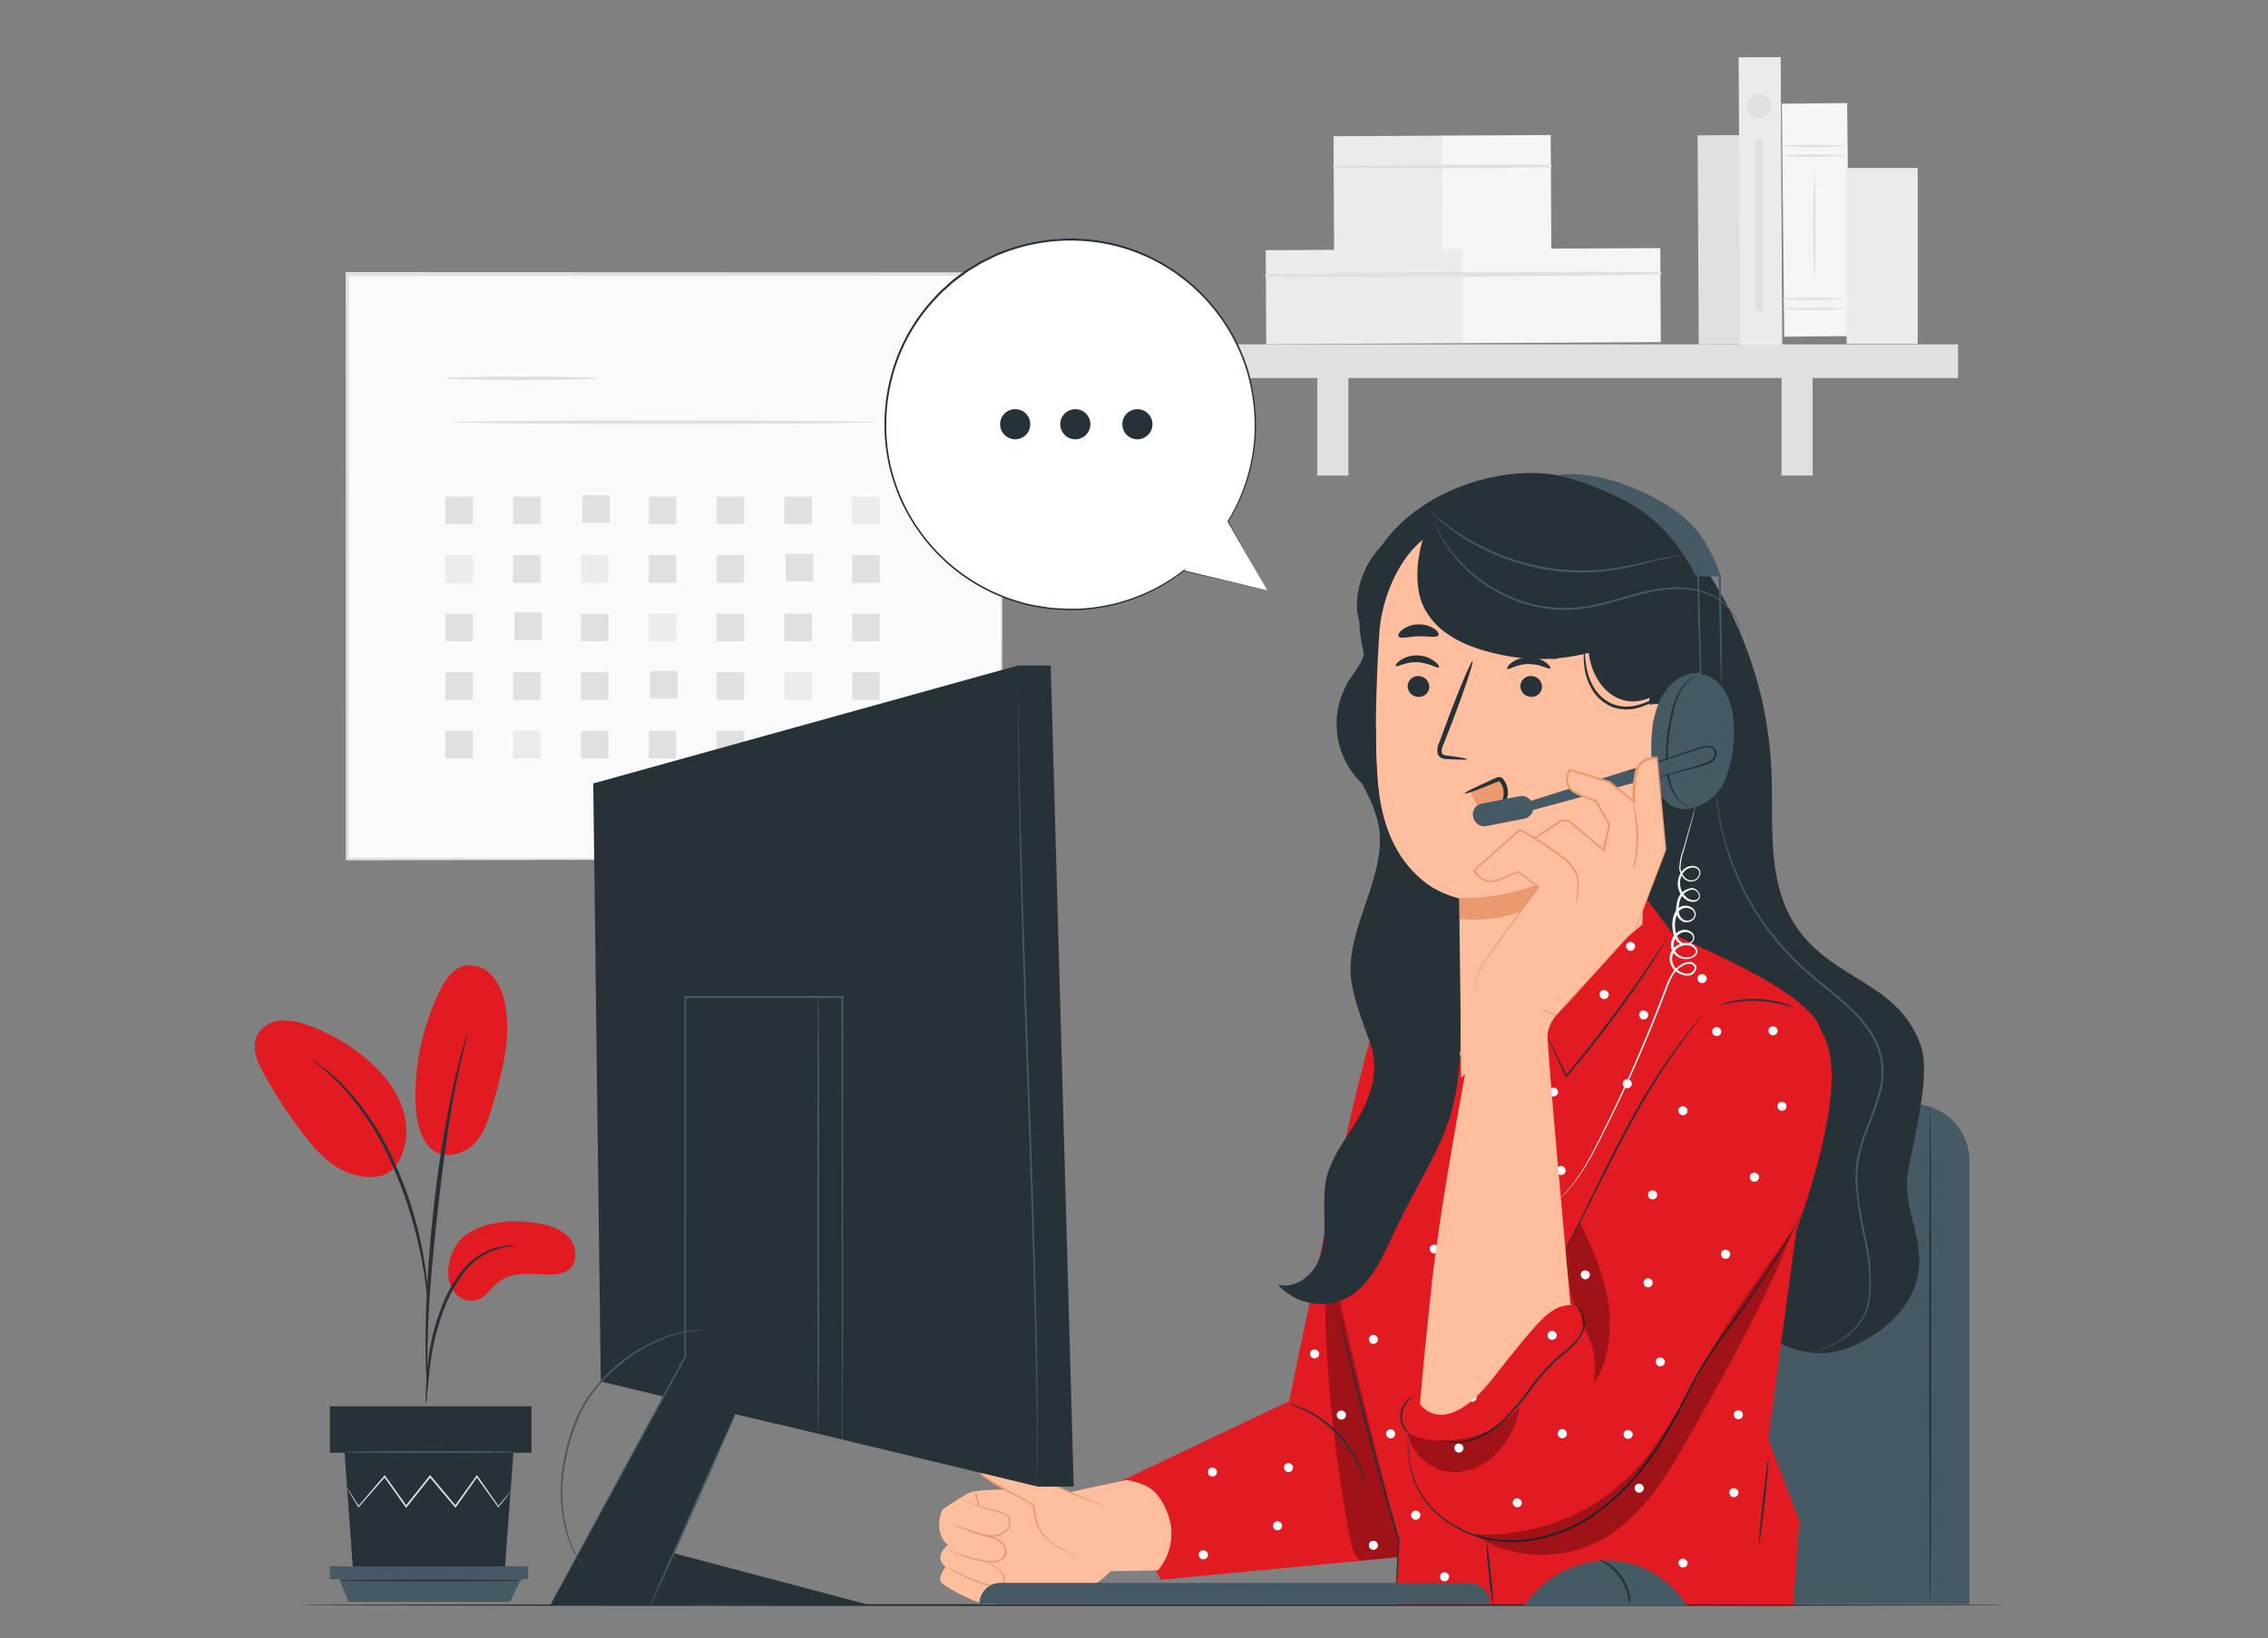 <svg id="Layer_1" data-name="Layer 1" xmlns="http://www.w3.org/2000/svg" viewBox="0 0 602 435"><rect x="0" y="0" width="602" height="435" fill="#808080" stroke="none"/><defs><style>.cls-1{fill:#fafafa;}.cls-2{fill:#e0e0e0;}.cls-3{fill:#ebebeb;}.cls-4{fill:#f5f5f5;}.cls-5{fill:#e21b22;}.cls-6{fill:#263238;}.cls-7{fill:#455a64;}.cls-8{fill:#ffbe9d;}.cls-9{fill:#eb996e;}.cls-10{opacity:0.3;}.cls-11{fill:#fff;}</style></defs><title>Contact-us-01</title><g id="freepik--background-complete--inject-35"><rect class="cls-1" x="92.15" y="72.84" width="173.59" height="155.3"/><path class="cls-2" d="M265.74,228.14v-11.2c0-7.29-.06-17.95-.1-31.52-.05-27.14-.12-65.91-.2-112.58l.39.39L92.17,73.3h0l.46-.46v155.3l-.41-.4,125.55.2,35.42.11h9.46l-9.29.05-35.32.11-125.82.2h-.41V228c0-45.63,0-98.8-.05-155.3v-.46h.48l173.57.07h.4v.39c-.08,46.77-.15,85.63-.2,112.82,0,13.54-.08,24.17-.1,31.44v8.25A20.165,20.165,0,0,1,265.74,228.14Z"/><path class="cls-2" d="M158.71,100.43c0,.26-9.14.47-20.4.47s-20.41-.21-20.41-.47,9.1-.43,20.41-.43S158.71,100.18,158.71,100.43Z"/><path class="cls-2" d="M232.26,112.1c0,.25-25.1.46-56,.46s-56.07-.21-56.07-.46,25.1-.47,56.07-.47S232.26,111.84,232.26,112.1Z"/><rect class="cls-2" x="118.2" y="131.85" width="7.31" height="7.31"/><rect class="cls-2" x="136.2" y="131.85" width="7.31" height="7.31"/><rect class="cls-2" x="154.53" y="131.52" width="7.31" height="7.31"/><rect class="cls-2" x="172.2" y="131.85" width="7.31" height="7.31"/><rect class="cls-2" x="190.21" y="131.85" width="7.31" height="7.31"/><rect class="cls-2" x="208.21" y="131.85" width="7.31" height="7.31"/><rect class="cls-3" x="226.21" y="131.85" width="7.31" height="7.31"/><rect class="cls-3" x="118.2" y="147.4" width="7.31" height="7.31"/><rect class="cls-2" x="136.2" y="147.4" width="7.31" height="7.31"/><rect class="cls-3" x="154.2" y="147.4" width="7.31" height="7.31"/><rect class="cls-2" x="172.2" y="147.4" width="7.31" height="7.31"/><rect class="cls-2" x="190.21" y="147.4" width="7.31" height="7.31"/><rect class="cls-2" x="208.54" y="147.06" width="7.31" height="7.31"/><rect class="cls-2" x="226.21" y="147.4" width="7.31" height="7.31"/><rect class="cls-2" x="118.2" y="162.94" width="7.31" height="7.31"/><rect class="cls-2" x="136.53" y="162.61" width="7.31" height="7.31"/><rect class="cls-2" x="154.2" y="162.94" width="7.31" height="7.31"/><rect class="cls-3" x="172.2" y="162.94" width="7.31" height="7.31"/><rect class="cls-2" x="190.21" y="162.94" width="7.31" height="7.31"/><rect class="cls-2" x="208.21" y="162.94" width="7.31" height="7.31"/><rect class="cls-2" x="226.21" y="162.94" width="7.31" height="7.31"/><rect class="cls-2" x="118.2" y="178.49" width="7.31" height="7.31"/><rect class="cls-2" x="136.2" y="178.49" width="7.31" height="7.31"/><rect class="cls-2" x="154.2" y="178.49" width="7.31" height="7.31"/><rect class="cls-2" x="172.54" y="178.16" width="7.31" height="7.31"/><rect class="cls-2" x="190.21" y="178.49" width="7.31" height="7.31"/><rect class="cls-3" x="208.21" y="178.49" width="7.31" height="7.31"/><rect class="cls-2" x="226.21" y="178.49" width="7.31" height="7.31"/><rect class="cls-2" x="118.2" y="194.04" width="7.31" height="7.31"/><rect class="cls-3" x="136.2" y="194.04" width="7.31" height="7.31"/><rect class="cls-2" x="154.2" y="194.04" width="7.31" height="7.31"/><rect class="cls-2" x="172.2" y="194.04" width="7.31" height="7.31"/><rect class="cls-2" x="190.21" y="194.04" width="7.31" height="7.31"/><rect class="cls-2" x="208.54" y="193.71" width="7.31" height="7.31"/><rect class="cls-2" x="226.21" y="194.04" width="7.31" height="7.31"/><rect class="cls-2" x="450.755" y="35.896" width="11.16" height="55.51" transform="translate(-0.338 2.47) rotate(-0.31)"/><rect class="cls-3" x="354.04" y="36.091" width="28.89" height="30.64" transform="translate(-0.273 1.994) rotate(-0.31)"/><rect class="cls-4" x="382.799" y="35.926" width="28.89" height="30.64" transform="translate(-0.271 2.15) rotate(-0.31)"/><path class="cls-2" d="M354,44.65q28.8.24,57.64-.27a.31.31,0,0,0,0-.61c-19.19-.11-38.44,0-57.63.35a.27.27,0,0,0,0,.53Z"/><rect class="cls-3" x="336.03" y="66.285" width="52.49" height="24.97" transform="translate(-0.421 1.961) rotate(-0.31)"/><rect class="cls-4" x="388.268" y="66.003" width="52.49" height="24.97" transform="translate(-0.419 2.244) rotate(-0.31)"/><path class="cls-2" d="M336,73.39c34.87.4,69.86,0,104.72-.52a.31.31,0,0,0,0-.61c-34.87-.18-69.86-.16-104.72.6a.27.27,0,0,0,0,.53Z"/><rect class="cls-2" x="316.36" y="91.42" width="203.35" height="8.95"/><rect class="cls-2" x="349.65" y="95.72" width="8.25" height="30.53"/><rect class="cls-2" x="472.88" y="95.72" width="8.26" height="30.53"/><rect class="cls-3" x="461.699" y="15.197" width="11.16" height="76.34" transform="translate(-0.282 2.529) rotate(-0.31)"/><rect class="cls-4" x="473.273" y="27.443" width="17.331" height="61.873" transform="translate(-0.56 4.822) rotate(-0.573)"/><path class="cls-2" d="M490,41.32a125.287,125.287,0,0,1-17.33,0c0-.17,3.88-.3,8.66-.3S490,41.15,490,41.32Z"/><path class="cls-2" d="M490,38.72a125.287,125.287,0,0,1-17.33,0c0-.17,3.88-.3,8.66-.3S490,38.55,490,38.72Z"/><path class="cls-2" d="M490,82a125.29,125.29,0,0,1-17.33,0c0-.17,3.88-.3,8.66-.3S490,81.79,490,82Z"/><path class="cls-2" d="M490,79.36a125.29,125.29,0,0,1-17.33,0c0-.17,3.88-.3,8.66-.3S490,79.19,490,79.36Z"/><path class="cls-2" d="M481.57,73.69c-.16,0-.3-6.24-.3-13.94s.14-13.94.3-13.94.3,6.24.3,13.94S481.74,73.69,481.57,73.69Z"/><rect class="cls-3" x="490.15" y="44.59" width="18.87" height="46.7"/><path class="cls-2" d="M470.11,28.22a3.21,3.21,0,1,1-3.21-3.21h.01A3.21,3.21,0,0,1,470.11,28.22Z"/><rect class="cls-2" x="465.91" y="37.04" width="1.98" height="45.42"/></g><g id="freepik--Plant--inject-35"><path class="cls-5" d="M125.26,326.83c5.24-2.7,11.4-3.05,17.21-2.09,3.12.52,6.37,1.45,8.5,3.8s2.52,6.47.08,8.48c-1.45,1.2-3.47,1.38-5.35,1.36-4.55-.05-9.6-.85-13.23,1.88-2.08,1.57-3.46,4.16-5.93,4.93s-5.17-.68-6.45-2.87a10,10,0,0,1-.73-7.39A11.28,11.28,0,0,1,125.26,326.83Z"/><path class="cls-5" d="M113.27,303.69c3.2,4.57,9.42,3.05,12.31.27s4.1-6.84,5.21-10.69c2.53-8.81,5.09-18,3.2-27a14.93,14.93,0,0,0-3.45-7.34,7.84,7.84,0,0,0-7.43-2.48c-3.14.83-5.08,3.9-6.49,6.83a64.33,64.33,0,0,0-6.37,27.64c0,4.45.51,9.12,3,12.8"/><path class="cls-5" d="M104.48,310.25c3.48-4.13,4.14-10.14,2.59-15.31s-5-9.56-9.06-13.15a48.81,48.81,0,0,0-16.23-9.57,17.2,17.2,0,0,0-7.3-1.24,7.66,7.66,0,0,0-6.13,3.7c-1.71,3.26-.07,7.21,1.7,10.44a123.659,123.659,0,0,0,10.66,16.23c3.2,4.12,6.86,8.18,11.73,10s9.93,1.65,12.56-1.69"/><path class="cls-6" d="M113.06,372.63a10.359,10.359,0,0,0,.29-2.07c.14-1.52.33-3.41.55-5.67a81.169,81.169,0,0,1,1.27-8.32,65.1,65.1,0,0,1,3-9.81,36.33,36.33,0,0,1,5-8.88,18.63,18.63,0,0,1,6.34-5.26,17.671,17.671,0,0,1,5.36-1.62,10.141,10.141,0,0,0,2.07-.3,9.449,9.449,0,0,0-2.1,0,16.311,16.311,0,0,0-5.57,1.44,18.74,18.74,0,0,0-6.68,5.31,35.559,35.559,0,0,0-5.19,9.06,60.001,60.001,0,0,0-3,10,70.798,70.798,0,0,0-1.11,8.42c-.18,2.41-.24,4.36-.28,5.71A9.23,9.23,0,0,0,113.06,372.63Z"/><path class="cls-6" d="M113.45,368.27a4.451,4.451,0,0,0,0-1v-2.76c0-2.39,0-5.85.12-10.12.21-8.55,1-17.75,2.37-30.72,1.34-12.19,3.15-26.39,5.06-35.61.4-2.1.82-4,1.2-5.64s.69-3.09,1-4.25.48-2,.65-2.67a4,4,0,0,0,.17-1,3.579,3.579,0,0,0-.34.9c-.21.69-.47,1.57-.8,2.64s-.72,2.56-1.13,4.22-.89,3.53-1.34,5.62a315.746,315.746,0,0,0-5.32,33c-1.42,13-2.06,24.83-2.12,33.39,0,4.29,0,7.76.15,10.15.07,1.12.13,2,.17,2.75A4.1,4.1,0,0,0,113.45,368.27Z"/><path class="cls-6" d="M113.5,345.45a18.149,18.149,0,0,0,0-2.88,78.381,78.381,0,0,0-.88-7.8,102.249,102.249,0,0,0-2.53-11.36A92.88,92.88,0,0,0,105.31,310a71.64,71.64,0,0,0-14-21.73,36.678,36.678,0,0,0-3.28-3.05c-.51-.42-.95-.85-1.41-1.18l-1.27-.88A18.001,18.001,0,0,0,83,281.57c-.14.18,3.43,2.29,7.94,7.08a75.57,75.57,0,0,1,13.59,21.65,107.103,107.103,0,0,1,4.78,13.32A114.869,114.869,0,0,1,112,334.87c.62,3.25.94,5.89,1.15,7.73A20.42,20.42,0,0,0,113.5,345.45Z"/><polygon class="cls-6" points="91.45 385.71 93.73 417.04 133.98 417.04 136.27 385.71 91.45 385.71"/><rect class="cls-6" x="87.56" y="373.36" width="53.51" height="12.35"/><polygon class="cls-7" points="87.56 415.84 87.56 419.26 90.07 419.26 140.19 419.26 140.19 415.84 87.56 415.84"/><polygon class="cls-7" points="92.54 425.29 90.07 419.26 138.27 419.26 135.39 425.29 92.54 425.29"/><path class="cls-2" d="M135.52,396a1.219,1.219,0,0,1-.19.28c-.16.22-.35.48-.6.8l-2.34,3-.11.14-.1-.14-5.76-8h.33l-5.67,8-.18.25-.2-.23-6.72-8h.39c-.12.14-.25.3-.37.46l-6,7.54-.2.25-.18-.26-5.68-8h.33c-2.79,3.19-5.17,5.89-7,8l-.12.14-.09-.16c-.93-1.54-1.66-2.78-2.19-3.67-.23-.4-.42-.72-.56-1a1.409,1.409,0,0,1-.18-.35,3.903,3.903,0,0,1,.24.31l.62.94,2.3,3.61h-.22l6.87-8.06.18-.2.15.22,5.73,8h-.4l6-7.55.37-.46.2-.24.19.23c2.36,2.81,4.62,5.52,6.71,8h-.38l5.73-8,.17-.23.16.23,5.64,8.06h-.2l2.44-2.91.65-.76Q135.51,395.93,135.52,396Z"/><path class="cls-7" d="M136.83,385.5c0,.14-10.09.25-22.52.25s-22.53-.11-22.53-.25,10.08-.25,22.53-.25S136.83,385.36,136.83,385.5Z"/><path class="cls-6" d="M138.86,419.6c0,.14-11,.25-24.48.25s-24.48-.11-24.48-.25,11-.25,24.48-.25S138.86,419.46,138.86,419.6Z"/></g><g id="freepik--Chair--inject-35"><path class="cls-7" d="M414.1,293.11h93.53a15.13,15.13,0,0,1,15.13,15.13h0V425.86H399V308.24A15.13,15.13,0,0,1,414.1,293.11Z"/><path class="cls-6" d="M512.34,293.79c.15,0,.26,29.55.26,66s-.11,66-.26,66-.26-29.55-.26-66S512.2,293.79,512.34,293.79Z"/></g><g id="freepik--Character--inject-35"><path class="cls-6" d="M451.36,149a105.06,105.06,0,0,1,18.82,55.34c.58,13.3-1.21,27.47,5.1,39.19,9.06,16.82,28.65,16.25,34.65,34.38,2.61,7.89-2.2,25.24-3.5,33.45-1.47,9.32,4.23,17.15,2.76,26.48-1.35,8.55-7.75,14.65-15.43,18.63-6.84,3.54-13.16,3.64-20.27.69-13.56-5.61-24.84-11.53-34.49-22.57-13.56-15.5-17.66-37-20-57.43a503.87,503.87,0,0,1,3.07-135.75"/><path class="cls-7" d="M480.35,359.07a3.592,3.592,0,0,1,.43-.11c.29-.07.73-.14,1.29-.31a22,22,0,0,0,10.86-6.83,12.81,12.81,0,0,0,2.42-4.29,23.54,23.54,0,0,0,.85-5.49,54.09,54.09,0,0,0-1.3-12.74,115.145,115.145,0,0,1-2.34-14.63,30.301,30.301,0,0,1,.57-8,51.289,51.289,0,0,1,2.54-8,85.739,85.739,0,0,0,2.86-8.13,20.74,20.74,0,0,0,.7-8.7,19.67,19.67,0,0,0-3.25-8.08,37.079,37.079,0,0,0-5.67-6.42c-4.13-3.86-8.6-7-12.42-10.62a70.35,70.35,0,0,1-16.18-22.34,68.469,68.469,0,0,1-3.72-10c-.48-1.49-.76-2.93-1.1-4.23s-.49-2.52-.71-3.6c-.31-2.19-.55-3.88-.61-5,0-.56-.08-1-.1-1.32a2.42,2.42,0,0,1,0-.45,2.238,2.238,0,0,0,.07.45c.07.3.09.75.16,1.31.09,1.15.36,2.84.7,5,.23,1.08.48,2.28.75,3.59a36.085,36.085,0,0,0,1.14,4.2,69.728,69.728,0,0,0,3.77,9.9,70.68,70.68,0,0,0,16.17,22.14c3.8,3.54,8.28,6.71,12.45,10.59a37.85,37.85,0,0,1,5.75,6.51,20.16,20.16,0,0,1,3.33,8.3,21.2,21.2,0,0,1-.71,8.91c-.78,2.84-1.87,5.53-2.88,8.17a52.131,52.131,0,0,0-2.54,7.9,29.77,29.77,0,0,0-.57,7.89c.27,5.18,1.43,10,2.29,14.57a54.48,54.48,0,0,1,1.24,12.84,24.56,24.56,0,0,1-.9,5.58,13.53,13.53,0,0,1-2.51,4.37,20.72,20.72,0,0,1-6.32,4.95,20.239,20.239,0,0,1-4.75,1.8A11.691,11.691,0,0,1,480.35,359.07Z"/><path class="cls-5" d="M294.16,394.8l48-22.79s18.69-90.75,22.23-97.56,18.3-12.7,18.3-12.7l-2.47,122.88L375.82,413l-67.68,6.41Z"/><path class="cls-8" d="M253.21,416.3c-.27,0-1.6.82-.49,2.93s9.25,9.08,11.64,6.65-1.26-5.39-1.26-5.39Z"/><path class="cls-8" d="M263.44,420.58s9.82,1.24,13.59,2.68c4.11,1.56,9.11.49,12.47-1.78a35.49,35.49,0,0,0,5.32-4.34l12.52-.2a15,15,0,0,0,2.44-15.51,16.829,16.829,0,0,0-2.86-4.89c-1.49-1.61-3.84-2.91-7.9-3.61l-14.87,3.21s-23-1.65-27.14.29c0,0-5.15,3.05-6.74,4.33-.6.49-2.43,6.35,1.32,9.4,0,0-3.26,2.59-1.49,4.92l.84,1s-2.19,2.84-1.06,4.08,11,7,14.51,5.64.61-4.65-.95-5.25"/><path class="cls-9" d="M254.06,405.09a10.831,10.831,0,0,1,1.22.44c.77.29,1.9.71,3.32,1.16.7.23,1.48.46,2.33.68s1.76.41,2.71.72a5.79,5.79,0,0,1,2.7,1.63,3.31,3.31,0,0,1,.72,3.29,2.58,2.58,0,0,1-1.21,1.31,4.701,4.701,0,0,1-1.64.46,13.869,13.869,0,0,1-3.13-.17,28.001,28.001,0,0,1-5.08-1.32c-1.41-.5-2.52-1-3.29-1.3a6.529,6.529,0,0,1-1.17-.56,10.54,10.54,0,0,1,1.23.41c.78.28,1.91.71,3.32,1.17a29.999,29.999,0,0,0,5,1.23,13.821,13.821,0,0,0,3,.14,4.19,4.19,0,0,0,1.49-.42,2.16,2.16,0,0,0,1-1.1A2.93,2.93,0,0,0,266,410a5.47,5.47,0,0,0-2.51-1.53c-.92-.31-1.84-.51-2.68-.75s-1.63-.49-2.33-.73c-1.42-.49-2.53-1-3.29-1.29A6.83,6.83,0,0,1,254.06,405.09Z"/><path class="cls-9" d="M254.94,398a8.429,8.429,0,0,1,1.21.44c.78.3,1.9.73,3.3,1.19s3.09,1,5,1.43a6.9,6.9,0,0,1,2.91,1.18,2.43,2.43,0,0,1,.85,1.51,3.11,3.11,0,0,1-.25,1.75,4.19,4.19,0,0,1-2.57,2.18,6.75,6.75,0,0,1-3.13.25,30.082,30.082,0,0,1-5-1.46l-3.31-1.16a9.238,9.238,0,0,1-1.2-.47,7.63,7.63,0,0,1,1.25.32l3.35,1a33.995,33.995,0,0,0,5,1.36,6.49,6.49,0,0,0,2.95-.26,3.83,3.83,0,0,0,2.33-2,2.33,2.33,0,0,0-.49-2.79,6.65,6.65,0,0,0-2.74-1.11,48.604,48.604,0,0,1-5-1.52c-1.4-.52-2.5-1-3.26-1.32A8.061,8.061,0,0,1,254.94,398Z"/><path class="cls-9" d="M259.67,400a12.448,12.448,0,0,1-.45-2,10.998,10.998,0,0,1-.49-2,3.53,3.53,0,0,1,.89,1.87A3.32,3.32,0,0,1,259.67,400Z"/><path class="cls-8" d="M294.3,400.32,285.55,397s-24.29-11.34-24.7-10.72-1.73.54-1.44,3.5,14.44,8.94,14.89,10-.3,6.22,4.93,9.93,9,3.8,9,3.8"/><path class="cls-9" d="M288.23,413.42H288l-.6-.06a14.55,14.55,0,0,1-2.27-.55,22.21,22.21,0,0,1-7.42-4.27,10.46,10.46,0,0,1-3-5.11,23.224,23.224,0,0,1-.52-3.27,1.822,1.822,0,0,0-.09-.37.721.721,0,0,0-.23-.24,7.921,7.921,0,0,0-.71-.46c-.49-.29-1-.57-1.54-.85-2.1-1.13-4.35-2.26-6.61-3.56a39.443,39.443,0,0,1-3.37-2.13,12.278,12.278,0,0,1-1.58-1.32,4,4,0,0,1-.67-.84,1.639,1.639,0,0,1-.2-.55,2.47,2.47,0,0,1,0-.54,3.83,3.83,0,0,1,.37-2.11,2.57,2.57,0,0,1,.77-.77,1.711,1.711,0,0,0,.34-.29l.08-.09a.25.25,0,0,1,.17-.05.761.761,0,0,1,.17,0l.27.07c1.31.4,2.52.93,3.73,1.43q3.6,1.5,6.87,3c4.37,2,8.27,3.78,11.55,5.32.82.37,1.59.76,2.33,1.08l2.14.84,3.43,1.36,2.16.87.55.24a.207.207,0,0,1,.19.09c0,.01-.07,0-.2-.06l-.57-.19-2.19-.81L287.89,398l-2.16-.81c-.76-.31-1.53-.69-2.35-1.06L271.8,390.9q-3.285-1.5-6.88-3c-1.2-.49-2.42-1-3.68-1.41l-.22-.05h-.08v-.1h0c.28.18.07.06.13.1h0a1.829,1.829,0,0,1-.42.38,2.05,2.05,0,0,0-.66.65,3.48,3.48,0,0,0-.32,1.89,1.87,1.87,0,0,0,.21.9,3.849,3.849,0,0,0,.6.76,11.715,11.715,0,0,0,1.53,1.27c1.08.78,2.21,1.46,3.33,2.11,2.25,1.3,4.48,2.44,6.59,3.57.53.29,1,.57,1.55.88a8.637,8.637,0,0,1,.75.48 1.0 1,0,0,1,.34.39,2.002,2.002,0,0,1,.1.45,25.929,25.929,0,0,0,.49,3.24,10.28,10.28,0,0,0,2.86,5,22.74,22.74,0,0,0,7.27,4.33,16.074,16.074,0,0,0,2.23.61c.26.06.46.08.6.1Z"/><path class="cls-9" d="M261.44,414.56a3,3,0,0,1,.93.27,9.408,9.408,0,0,1,2.29,1.32,8.391,8.391,0,0,1,1.32,1.29,2.73,2.73,0,0,1,.71,2,2.26,2.26,0,0,1-1.62,1.75,4.32,4.32,0,0,1-2.54-.08,46.55,46.55,0,0,1-8.06-3.23,24.157,24.157,0,0,1-2.26-1.34,3.861,3.861,0,0,1-.77-.58,4.722,4.722,0,0,1,.85.44c.54.31,1.32.74,2.31,1.22a56.458,56.458,0,0,0,8,3.1,4,4,0,0,0,2.32.09,1.9,1.9,0,0,0,1.37-1.42,2.45,2.45,0,0,0-.6-1.78,8.33,8.33,0,0,0-1.24-1.27A13.89,13.89,0,0,0,261.44,414.56Z"/><g class="cls-10"><path d="M375.48,413c-7.86-26.51-14.79-60.65-22.65-87.16-2.88,24.47.72,56.78,5.22,81,.53,2.84.77,5.62,3,7.49L375.48,413"/></g><path class="cls-6" d="M362.61,394.8c-.11,0-.44-1.73-1.51-4.38a31.091,31.091,0,0,0-2.25-4.46,33.83,33.83,0,0,0-3.7-4.86,32.937,32.937,0,0,0-4.58-4.05,29.803,29.803,0,0,0-4.28-2.58c-2.56-1.26-4.28-1.72-4.25-1.82a5.382,5.382,0,0,1,1.22.29,10.15,10.15,0,0,1,1.39.46,18.217,18.217,0,0,1,1.8.74,28,28,0,0,1,4.4,2.52,32,32,0,0,1,4.69,4.08,32.351,32.351,0,0,1,3.72,5,28.597,28.597,0,0,1,2.19,4.57c.27.67.43,1.3.6,1.85a10.277,10.277,0,0,1,.36,1.43A6.388,6.388,0,0,1,362.61,394.8Z"/><path class="cls-5" d="M377.59,260.51S352.46,316.66,352.46,327s18.83,81.93,18.83,81.93c-.18,2.85-.91,17.12-.91,17.12l105.59.37h0l1.61-22.7-8.24-21.63,8.23-61.15s5.54-35.5,6-45.43c.62-12.42-41.46-26.82-40.31-28.54L436,237.21,394.39,271l-8.23-23.76-9.86,9.31Z"/><path class="cls-5" d="M446.74,275.45C435.31,294.78,414.4,330,414.4,330l-37.48,42.74s-2.45,21.71,2.45,28.37,13.31,11.21,13.31,11.21,9.89,0,22.46-10.51,47.24-53.94,47.24-53.94l11.91-14.37s14.2-34.88,11.55-52.63c-1-6.85-3.94-9.69-7.82-12.83C468.25,260.17,453.13,264.64,446.74,275.45Z"/><path class="cls-6" d="M478.7,321.4a3.09,3.09,0,0,1-.18.4c-.13.28-.32.65-.55,1.14-.5,1-1.26,2.45-2.3,4.29-2.07,3.69-5.29,8.9-9.49,15.19-2.11,3.14-4.46,6.55-7.05,10.17a120.056,120.056,0,0,0-7.95,11.71c-2.42,4.36-4.62,9.12-7.27,13.88a87.679,87.679,0,0,1-9.53,13.91,55.741,55.741,0,0,1-12.62,11.16,39.74,39.74,0,0,1-14.62,5.66,32.77,32.77,0,0,1-14.16-.6,26.831,26.831,0,0,1-6-2.43,27.391,27.391,0,0,1-4.94-3.34,22.41,22.41,0,0,1-3.72-3.93,22.1,22.1,0,0,1-2.46-4.16,26.319,26.319,0,0,1-2-7.44,34.38,34.38,0,0,1-.17-4.87c0-.54.06-1,.08-1.27a3.002,3.002,0,0,1,0-.43,2.85,2.85,0,0,1,0,.43v1.27a37.004,37.004,0,0,0,.26,4.84,26.581,26.581,0,0,0,2.08,7.35,22.351,22.351,0,0,0,2.46,4.08,21.91,21.91,0,0,0,3.7,3.85,27.06,27.06,0,0,0,4.89,3.27,26.739,26.739,0,0,0,5.91,2.37,32.549,32.549,0,0,0,14,.54,39.34,39.34,0,0,0,14.42-5.62A55.449,55.449,0,0,0,434,391.75a86.771,86.771,0,0,0,9.47-13.82c2.65-4.73,4.79-9.53,7.3-13.87a130.122,130.122,0,0,1,8-11.73c2.6-3.6,5-7,7.09-10.12,4.24-6.25,7.5-11.43,9.62-15.08,1.07-1.83,1.86-3.26,2.38-4.24l.61-1.12A1.931,1.931,0,0,1,478.7,321.4Z"/><path class="cls-6" d="M375,370.83c0,.07-.53.4-1.22,1.17a6,6,0,0,0-.68,7.36,14.116,14.116,0,0,0,1,1.37c0,.06-.63-.28-1.29-1.16a5.9,5.9,0,0,1,.73-7.83A3,3,0,0,1,375,370.83Z"/><path class="cls-6" d="M381.93,382.17a3,3,0,0,1,.59.14l.7.19,1,.18a13.93,13.93,0,0,0,6.18-.58,22.63,22.63,0,0,0,8-4.68,60.24,60.24,0,0,0,7.45-8.65,52.29,52.29,0,0,1,7.69-8.59c1.36-1.14,2.69-2.15,3.8-3.24a10.65,10.65,0,0,0,2.5-3.45,6.29,6.29,0,0,0-.57-5.9,4.64,4.64,0,0,0-1.81-1.35,3.068,3.068,0,0,1,.58.17,3.83,3.83,0,0,1,1.39,1.06,6.46,6.46,0,0,1,.76,6.16,11.12,11.12,0,0,1-2.54,3.62c-1.13,1.12-2.47,2.16-3.8,3.3a53.399,53.399,0,0,0-7.58,8.54,59.052,59.052,0,0,1-7.56,8.7,22.63,22.63,0,0,1-8.16,4.66,13.59,13.59,0,0,1-6.33.43l-1-.23c-.28-.08-.51-.18-.69-.24A2.709,2.709,0,0,1,381.93,382.17Z"/><path class="cls-6" d="M451.83,269.51a5.422,5.422,0,0,1-.42.6c-.33.42-.75,1-1.28,1.67-1.14,1.42-2.71,3.54-4.63,6.18a202.278,202.278,0,0,0-13.33,21.67c-4.72,8.76-8.62,16.89-11.61,22.69-1.48,2.91-2.7,5.25-3.59,6.85L416,331a3.67,3.67,0,0,1-.39.62,3.877,3.877,0,0,1,.29-.67l.94-1.89,3.43-6.91c2.9-5.85,6.76-14,11.48-22.78a181.998,181.998,0,0,1,13.5-21.64c2-2.61,3.57-4.71,4.76-6.09l1.36-1.61A3.178,3.178,0,0,1,451.83,269.51Z"/><g class="cls-10"><path d="M373.8,380.44c4.87,2.64,10.23,2.36,15.67,1.3a24.32,24.32,0,0,0,14-8.38A24.29,24.29,0,0,1,397,386.14c-3.46,3.39-8.48,5.35-13.24,4.48s-9.58-5.35-10-10.18"/></g><g class="cls-10"><path d="M419.9,351.58a21.49,21.49,0,0,1,3,16.12c4.13-6.32,5.1-14.32,4-21.79s-4.15-14.52-7.53-21.27c0,0-3.72,6.3-3.76,7-.18,3.64,1.16,10.48,1.86,14.05a7.81,7.81,0,0,1,2.27,7.06"/></g><g class="cls-10"><path d="M390.32,406.6c9.94,7.75,24.69,8.11,35.56,1.75,10.47-6.13,16.92-17.17,22.9-27.72,9.27-16.34,20.57-36.55,27.19-54.13,0,0-18.55,25.31-24.14,36.22A180.049,180.049,0,0,1,439.17,384a54.56,54.56,0,0,1-47.88,23.33"/></g><path class="cls-6" d="M370.38,426a1,1,0,0,1,0-.31v-.91c0-.85.07-2,.13-3.47.14-3,.33-7.3.57-12.43V409c-1.79-6-3.89-13.28-6.07-21.14-2.88-10.42-5.31-19.9-6.95-26.79-.81-3.44-1.45-6.24-1.85-8.18-.19-.93-.34-1.68-.45-2.23a6.682,6.682,0,0,1-.13-.79,4.091,4.091,0,0,1,.23.76l.55,2.22c.49,2,1.17,4.74,2,8.13,1.73,6.87,4.22,16.33,7.1,26.74,2.17,7.86,4.24,15.14,6,21.15v.07c-.31,5.13-.57,9.4-.76,12.44-.1,1.45-.18,2.61-.24,3.46a8.835,8.835,0,0,1-.08.9A1.05,1.05,0,0,1,370.38,426Z"/><path class="cls-6" d="M476,267.46c0,.08-1.08-.3-2.81-.73a33.9,33.9,0,0,0-6.89-1,33.178,33.178,0,0,0-6.94.54c-1.76.33-2.83.63-2.85.55a2.58,2.58,0,0,1,.72-.32,20.623,20.623,0,0,1,2.05-.59,27.22,27.22,0,0,1,7-.7,27.629,27.629,0,0,1,7,1.12,17.001,17.001,0,0,1,2,.72C475.78,267.3,476,267.42,476,267.46Z"/><path class="cls-6" d="M442.57,249a2.94,2.94,0,0,1-.27.52l-.85,1.43c-.75,1.24-1.86,3-3.27,5.19-2.83,4.33-6.88,10.24-11.67,16.52-3.85,5.07-7.58,9.62-10.63,13.18l-.22.25-.13-.3c-1.46-3.18-2.66-5.82-3.53-7.73-.39-.88-.7-1.6-.95-2.15a3.998,3.998,0,0,1-.29-.77,4.098,4.098,0,0,1,.41.72c.27.54.61,1.24,1.05,2.1.91,1.89,2.17,4.5,3.68,7.66l-.34-.05c3-3.6,6.69-8.16,10.54-13.22,4.78-6.28,8.86-12.14,11.77-16.42l3.41-5.09.93-1.38A2.21,2.21,0,0,1,442.57,249Z"/><path class="cls-6" d="M466.88,410.27c-.15,0,.31-5.21,1-11.6s1.4-11.55,1.54-11.53-.32,5.2-1,11.59S467,410.28,466.88,410.27Z"/><path class="cls-6" d="M394.5,408.9a74.474,74.474,0,0,1,1.19,8.72,70.841,70.841,0,0,1,.67,8.77,77.122,77.122,0,0,1-1.19-8.72A75.84,75.84,0,0,1,394.5,408.9Z"/><path class="cls-11" d="M447.91,294.69a1.28,1.28,0,0,0-1.94-.77l-.07.06a1.21,1.21,0,1,0,2,.71Z"/><path class="cls-11" d="M437.48,269.27a1.28,1.28,0,0,0-1.94-.77l-.06.06a1.21,1.21,0,1,0,2,.71Z"/><path class="cls-11" d="M413.55,289.74a1.28,1.28,0,0,0-1.94-.77h-.06a1.21,1.21,0,1,0,2,.72Z"/><path class="cls-11" d="M387.68,279.46a1.27,1.27,0,0,0-1.93-.77l-.07.06a1.21,1.21,0,1,0,2,.71Z"/><path class="cls-11" d="M383.11,269.33a1.28,1.28,0,0,0-1.94-.77l-.07.06a1.22,1.22,0,1,0,2,.71Z"/><path class="cls-11" d="M385.1,257.63a1.28,1.28,0,0,0-1.94-.77l-.07.05a1.21,1.21,0,1,0,2,.72Z"/><path class="cls-11" d="M370.77,273.73a1.28,1.28,0,0,0-1.94-.77l-.07.05a1.21,1.21,0,1,0,2,.72Z"/><path class="cls-11" d="M404,278.37a1.27,1.27,0,0,0-1.93-.77l-.07.06a1.21,1.21,0,1,0,2,.71Z"/><path class="cls-11" d="M375.86,299.24a1.28,1.28,0,0,0-1.94-.77h-.07a1.21,1.21,0,1,0,2,.72Z"/><path class="cls-11" d="M350.14,359.26a1.28,1.28,0,0,0-1.94-.77l-.06.05a1.21,1.21,0,1,0,2,.72Z"/><path class="cls-11" d="M359.32,324.64a1.28,1.28,0,0,0-1.94-.77l-.07.06a1.21,1.21,0,1,0,2,.71Z"/><path class="cls-11" d="M427,263.86a1.28,1.28,0,0,0-1.94-.77l-.07.05a1.21,1.21,0,1,0,2,.72Z"/><path class="cls-11" d="M459.24,332.78a1.28,1.28,0,0,0-1.94-.77l-.07.06a1.22,1.22,0,1,0,2,.71Z"/><path class="cls-11" d="M471.81,273.47a1.27,1.27,0,0,0-1.93-.77l-.07.05a1.21,1.21,0,1,0,2,.72Z"/><path class="cls-11" d="M466.88,312.31a1.28,1.28,0,0,0-1.94-.77l-.07.06a1.22,1.22,0,1,0,2,.71Z"/><path class="cls-11" d="M438.67,340.36a1.28,1.28,0,0,0-1.94-.77l-.07.06a1.21,1.21,0,1,0,2,.71Z"/><path class="cls-11" d="M439.86,317a1.28,1.28,0,0,0-1.94-.77l-.07.06a1.22,1.22,0,1,0,2,.71Z"/><path class="cls-11" d="M456.87,273.67a1.27,1.27,0,0,0-1.93-.77l-.07.06a1.21,1.21,0,1,0,2,.71Z"/><path class="cls-11" d="M434,251.05a1.27,1.27,0,0,0-1.93-.77l-.07.05a1.21,1.21,0,1,0,2,.72Z"/><path class="cls-11" d="M433.13,287.52a1.27,1.27,0,0,0-1.94-.77l-.06.05a1.21,1.21,0,1,0,2,.72Z"/><path class="cls-11" d="M403.89,398.77A1.27,1.27,0,0,0,402,398l-.07.05a1.21,1.21,0,1,0,2,.72Z"/><path class="cls-11" d="M370.34,380.47a1.28,1.28,0,0,0-1.94-.77l-.07.06a1.21,1.21,0,1,0,2,.71Z"/><path class="cls-11" d="M343.21,389.44a1.28,1.28,0,0,0-1.94-.77l-.06.05a1.21,1.21,0,1,0,2,.72Z"/><path class="cls-11" d="M340.31,404.89a1.28,1.28,0,0,0-1.94-.77l-.07.05a1.21,1.21,0,1,0,2,.72Z"/><path class="cls-11" d="M365.74,410.06a1.28,1.28,0,0,0-1.94-.77l-.06.06a1.21,1.21,0,1,0,2,.71Z"/><path class="cls-11" d="M357.24,375.46a1.28,1.28,0,0,0-1.94-.77l-.07.06a1.22,1.22,0,1,0,2,.71Z"/><path class="cls-11" d="M388.44,384.26a1.27,1.27,0,0,0-1.94-.77l-.06.05a1.21,1.21,0,1,0,2,.72Z"/><path class="cls-11" d="M462.61,375.41a1.26,1.26,0,0,0-1.93-.77l-.07.05a1.21,1.21,0,1,0,2,.72Z"/><path class="cls-11" d="M416.72,419.38a1.28,1.28,0,0,0-1.94-.77l-.07.06a1.21,1.21,0,1,0,2,.71Z"/><path class="cls-11" d="M436.29,394.9a1.27,1.27,0,0,0-1.93-.77l-.07.06a1.21,1.21,0,1,0,2,.71Z"/><path class="cls-11" d="M447.92,414.81A1.28,1.28,0,0,0,446,414l-.06.06a1.21,1.21,0,1,0,2,.71Z"/><path class="cls-11" d="M415.57,310.55a1.28,1.28,0,0,0-1.94-.77l-.07.06a1.21,1.21,0,1,0,2,.71Z"/><path class="cls-11" d="M441.9,361.38a1.28,1.28,0,0,0-1.94-.77l-.07.05a1.21,1.21,0,1,0,2,.72Z"/><path class="cls-11" d="M433.36,380.63a1.28,1.28,0,0,0-1.94-.77l-.07.05a1.21,1.21,0,1,0,2,.72Z"/><path class="cls-11" d="M461.43,396.09a1.28,1.28,0,0,0-1.94-.77l-.07.06a1.21,1.21,0,1,0,2,.71Z"/><path class="cls-11" d="M384.62,418.42a1.27,1.27,0,0,0-1.94-.77l-.07.05a1.21,1.21,0,1,0,2,.72Z"/><path class="cls-11" d="M320.62,412.57a1.28,1.28,0,0,0-1.94-.77l-.07.06a1.22,1.22,0,1,0,2,.71Z"/><path class="cls-11" d="M377,402.06a1.28,1.28,0,0,0-1.94-.77l-.07.06a1.22,1.22,0,1,0,2,.71Z"/><path class="cls-11" d="M323,390.63a1.27,1.27,0,0,0-1.94-.77l-.06.05a1.21,1.21,0,1,0,2,.72Z"/><path class="cls-11" d="M413.2,354.33a1.28,1.28,0,0,0-1.94-.77l-.07.05a1.21,1.21,0,1,0,2,.72Z"/><path class="cls-11" d="M394.32,299.24a1.28,1.28,0,0,0-1.94-.77h-.07a1.21,1.21,0,1,0,2,.72Z"/><path class="cls-11" d="M389.6,347a1.28,1.28,0,0,0-1.94-.77l-.06.06a1.21,1.21,0,1,0,2,.71Z"/><path class="cls-11" d="M381.92,331.43a1.28,1.28,0,0,0-1.94-.77h-.06a1.21,1.21,0,1,0,2,.72Z"/><path class="cls-11" d="M415.89,380.41a1.28,1.28,0,0,0-1.94-.77l-.07.06a1.22,1.22,0,1,0,2,.71Z"/><path class="cls-11" d="M391.94,370.8A1.27,1.27,0,0,0,390,370l-.07.06a1.21,1.21,0,1,0,2,.71Z"/><path class="cls-11" d="M402.19,318.05a1.27,1.27,0,0,0-1.93-.77l-.07.05a1.21,1.21,0,1,0,2,.72Z"/><path class="cls-11" d="M365.74,355.4a1.28,1.28,0,0,0-1.94-.77l-.06.06a1.21,1.21,0,1,0,2,.71Z"/><path class="cls-11" d="M422,338.26a1.28,1.28,0,0,0-1.94-.77l-.07.05a1.21,1.21,0,1,0,2,.72Z"/><path class="cls-11" d="M474.19,293.5a1.28,1.28,0,0,0-1.94-.77l-.07.06a1.21,1.21,0,1,0,2,.71Z"/><path class="cls-11" d="M453,259.61a1.28,1.28,0,0,0-1.94-.77l-.07.06a1.21,1.21,0,1,0,2,.71Z"/><path class="cls-11" d="M411.94,263.86a1.28,1.28,0,0,0-1.94-.77l-.07.05a1.21,1.21,0,1,0,2,.72Z"/><path class="cls-6" d="M370.05,142.21c-7.87,5-11,15.51-9.52,21.72.76,3.13,2.18,6.28,1.56,9.43-.53,2.73-2.5,4.92-4,7.28a21.92,21.92,0,0,0,27.4,31.66"/><path class="cls-6" d="M365.39,183.2c-19.16-42.14,26.42-63.31,51.28-56.29,23.37,6.6,33.34,18.23,37.19,33.86s3.66,32.58-2.47,47.47c-3,7.34-8.46,14.8-16.35,15.72"/><path class="cls-8" d="M387.84,286.11c-.33-20.14-.57-47.79-.57-47.68S370,235.56,366.37,213c-1.78-11.23-1.21-29.64-.27-44.69.86-13.55,9.83-30.17,23.33-28.74l42.15,10.65a7.93,7.93,0,0,1,7.1,8.06h0l-2.74,87.17"/><path class="cls-6" d="M373.64,182.08a2.87,2.87,0,0,0,2.74,2.93,2.75,2.75,0,0,0,2.994-2.482h0q.004-.039.006-.078a2.89,2.89,0,0,0-2.74-2.94,2.76,2.76,0,0,0-2.995,2.503h0Z"/><path class="cls-6" d="M403.56,182.08A2.87,2.87,0,0,0,406.3,185a2.75,2.75,0,0,0,2.994-2.482v0q.004-.039.006-.078a2.87,2.87,0,0,0-2.74-2.93,2.75,2.75,0,0,0-2.993,2.483h0C403.564,182.022,403.562,182.051,403.56,182.08Z"/><path class="cls-6" d="M370.52,176.82c.35.39,2.6-1.16,5.71-1s5.34,1.74,5.7,1.37c.17-.16-.18-.85-1.15-1.61a7.9,7.9,0,0,0-4.54-1.57,7.66,7.66,0,0,0-4.56,1.31C370.7,176,370.35,176.64,370.52,176.82Z"/><path class="cls-6" d="M400.1,177.56c.36.38,2.55-1.26,5.66-1.26s5.41,1.54,5.74,1.16c.17-.17-.2-.85-1.2-1.57a7.9,7.9,0,0,0-4.6-1.4,7.58,7.58,0,0,0-4.5,1.48C400.24,176.71,399.92,177.39,400.1,177.56Z"/><path class="cls-6" d="M389.42,201.56c0-.18-1.92-.51-5.06-.92-.8-.08-1.55-.24-1.68-.78a4,4,0,0,1,.53-2.36c.74-1.92,1.53-3.94,2.35-6.06,3.27-8.62,5.63-15.72,5.28-15.85s-3.28,6.76-6.54,15.39l-2.26,6.1a4.58,4.58,0,0,0-.41,3.12,2,2,0,0,0,1.31,1.16,5.081,5.081,0,0,0,1.35.19C387.45,201.72,389.41,201.73,389.42,201.56Z"/><path class="cls-9" d="M387.27,238.43a57.47,57.47,0,0,0,30.24-8.06s-7.64,15.7-30.24,13.59Z"/><path class="cls-6" d="M399.33,173.13c.3.85,3.42.44,7.07.89s6.61,1.43,7.1.67c.22-.36-.3-1.16-1.49-2a12.41,12.41,0,0,0-10.8-1.19C399.87,172.06,399.19,172.73,399.33,173.13Z"/><path class="cls-6" d="M371.24,169c.55.71,2.7,0,5.28-.06s4.77.48,5.27-.26c.22-.36-.12-1.07-1.08-1.74a7.3,7.3,0,0,0-4.29-1.16,7.38,7.38,0,0,0-4.21,1.42C371.3,167.91,371,168.64,371.24,169Z"/><path class="cls-8" d="M434.81,188c.33-.16,12.09-5.36,12.23,8.16s-13.47,10.87-13.5,10.48S434.81,188,434.81,188Z"/><path class="cls-9" d="M437.62,201.46c.06,0,.24.16.64.34a2.38,2.38,0,0,0,1.76,0c1.42-.54,2.6-2.82,2.64-5.26a7.57,7.57,0,0,0-.69-3.36,2.7,2.7,0,0,0-1.79-1.79,1.19,1.19,0,0,0-1.38.66c-.18.38-.09.65-.16.67s-.3-.22-.19-.78a1.49,1.49,0,0,1,.52-.85,1.76,1.76,0,0,1,1.3-.36,3.31,3.31,0,0,1,2.48,2.07,8,8,0,0,1,.86,3.76c-.06,2.72-1.43,5.29-3.38,5.87a2.54,2.54,0,0,1-2.16-.33C437.65,201.79,437.58,201.48,437.62,201.46Z"/><path class="cls-6" d="M384.93,132.88c-7.52,3.89-10.62,19.27-7.51,27.15s11.5,11.72,19.77,13.53a50.318,50.318,0,0,0,24.54-.24c.56,5.48,3.85,11.11,9.17,12.56,7.05,1.91,14.15-4.54,15.72-11.67s-.79-14.47-3.11-21.4"/><path class="cls-6" d="M444.58,181.93a9.789,9.789,0,0,1-1.05,1,35.319,35.319,0,0,1-3.11,2.35,19.24,19.24,0,0,1-5.26,2.55,11.37,11.37,0,0,1-7.17-.11,11.09,11.09,0,0,1-5.43-4.69,15.07,15.07,0,0,1-1.95-5.52,20.139,20.139,0,0,1-.21-3.92,4.37,4.37,0,0,1,.17-1.42c.15,0,0,2.05.58,5.24a15.52,15.52,0,0,0,2,5.24,10.67,10.67,0,0,0,5.09,4.34,10.94,10.94,0,0,0,6.71.14,20.22,20.22,0,0,0,5.15-2.31C442.88,183.08,444.5,181.82,444.58,181.93Z"/><path class="cls-9" d="M390.34,210.24a12.78,12.78,0,0,0,1.68,3.29,4.36,4.36,0,0,0,3.11,1.81,4,4,0,0,0,3.32-1.81,6.31,6.31,0,0,0,.92-3.78c-.05-1.19-.6-2.61-1.78-2.75a2.9,2.9,0,0,0-1.43.32l-6.22,2.52"/><path class="cls-6" d="M392.82,215.35c0-.19,1.4.36,3.32-.41a4.72,4.72,0,0,0,2.51-2.27,5,5,0,0,0,.08-4.07,4.711,4.711,0,0,0-.54-.93c-.25-.26-.21-.25-.47-.21a6.553,6.553,0,0,0-1,.39l-1,.42c-1.33.54-2.54,1-3.55,1.39-2,.76-3.33,1.16-3.39,1s1.12-.8,3.08-1.74c1-.47,2.15-1,3.46-1.61l1-.45c.37-.15.64-.31,1.14-.47a1.46,1.46,0,0,1,.92,0,1.7,1.7,0,0,1,.69.54,5.69,5.69,0,0,1,.51,6.15,5.27,5.27,0,0,1-3.16,2.55,4.93,4.93,0,0,1-2.69.11C393.09,215.63,392.8,215.42,392.82,215.35Z"/><path class="cls-7" d="M450,178.73c-1.38-.1-12.55,1.35-11.67,22.1.82,19.39,14.42,15.12,18.76,7.82C461.17,201.74,463.55,179.68,450,178.73Z"/><path class="cls-7" d="M456.87,181.18a3.372,3.372,0,0,1-.05-.54c0-.41,0-.93-.06-1.59,0-1.43-.1-3.43-.17-5.91-.1-5.09-.24-12.18-.41-20.35l.25.24h-5.75l.26-.26c0,1.54.08,3.17.13,4.83.19,7.78.37,15,.52,21.11v.18h-.17a10.41,10.41,0,0,0-5.93,3.82,14,14,0,0,0-2.37,5,22.056,22.056,0,0,0-.61,3.55c0,.41-.05.73-.06.94a2.808,2.808,0,0,0,0,.33,1.391,1.391,0,0,1,0-.33v-.95a18.601,18.601,0,0,1,.5-3.6,14,14,0,0,1,2.33-5.16,10.78,10.78,0,0,1,6.11-4l-.17.22c-.17-6.07-.38-13.32-.6-21.11-.05-1.65-.09-3.28-.13-4.83v-.27h6.27v.25c.09,8.18.17,15.26.23,20.36v7.49A2.15,2.15,0,0,1,456.87,181.18Z"/><path class="cls-7" d="M450,152.78s-5.84-13.66-19.75-20.41a83.172,83.172,0,0,0-16.67-6.18s8.12-1.92,21.25,3.92c6,2.66,12,6.11,16,11.3,2.52,3.29,5.68,9.72,5.67,11.37Z"/><path class="cls-11" d="M414,318.25s.08-.1.25-.27.43-.43.75-.78a37.107,37.107,0,0,0,2.7-3.2,52.259,52.259,0,0,0,3.65-5.6c1.3-2.27,2.66-4.95,4.13-7.94,2.95-6,6.36-13.22,9.9-21.52,1.76-4.15,3.56-8.56,5.36-13.21l1.34-3.52a20.439,20.439,0,0,1,1.61-3.55,7.34,7.34,0,0,1,2.9-2.76,4.12,4.12,0,0,1,2-.51,2.07,2.07,0,0,1,1.06.38,2.27,2.27,0,0,1,.67.9v.15a3.46,3.46,0,0,1-.54,1.33,2.1,2.1,0,0,1-1.25.82,4.53,4.53,0,0,1-2.79-.51,4.42,4.42,0,0,1-2.47-4.85,3.89,3.89,0,0,1,1.63-2.44,4.54,4.54,0,0,1,2.84-.81,3.13,3.13,0,0,1,2.62,1.45,1.51,1.51,0,0,1-.1,1.63,2.88,2.88,0,0,1-1.27.92A4.17,4.17,0,0,1,444.2,253a3.51,3.51,0,0,1-.65-2.52,4.33,4.33,0,0,1,1-2.36,3.62,3.62,0,0,1,2.25-1.24,2.88,2.88,0,0,1,2.43.84,1.8,1.8,0,0,1,.48,1.27,1.68,1.68,0,0,1-.58,1.23,2.8,2.8,0,0,1-2.44.66,3.07,3.07,0,0,1-1.95-1.56,6.43,6.43,0,0,1-.73-2.31,8.18,8.18,0,0,1,.53-4.66,3.47,3.47,0,0,1,1.71-1.69,3.13,3.13,0,0,1,2.37.08,2.25,2.25,0,0,1,1.47,1.85,2.06,2.06,0,0,1-1.27,2,2.52,2.52,0,0,1-2.3,0,3.18,3.18,0,0,1-1.43-1.76,4.39,4.39,0,0,1-.13-2.18,9.92,9.92,0,0,1,.46-2.08,3.81,3.81,0,0,1,1.21-1.77,4.85,4.85,0,0,1,1.89-.93,2,2,0,0,1,1.1,0,2.33,2.33,0,0,1,.91.58,2.62,2.62,0,0,1,.59.88,1.47,1.47,0,0,1,0,1.11,1.8,1.8,0,0,1-1.79,1,3.26,3.26,0,0,1-1.88-.63,5.16,5.16,0,0,1-2-3.15A5.31,5.31,0,0,1,446,232a4.05,4.05,0,0,1,1.13-1.37,3.65,3.65,0,0,1,1.59-.69,2.57,2.57,0,0,1,1.7.24,1.77,1.77,0,0,1,.92,1.41,2.49,2.49,0,0,1-1.88,2.4,2.72,2.72,0,0,1-2.72-1,4.36,4.36,0,0,1-1-2.56,16,16,0,0,1,1-4.78c.41-1.44.78-2.76,1.12-3.94.67-2.35,1.19-4.18,1.56-5.44.17-.61.31-1.08.41-1.41s.16-.48.16-.48a1.7,1.7,0,0,1-.11.49c-.11.32-.21.82-.36,1.43-.34,1.27-.84,3.11-1.47,5.46l-1.07,3.95a17.049,17.049,0,0,0-.93,4.7,4.16,4.16,0,0,0,1,2.38,2.43,2.43,0,0,0,2.4.9,2.16,2.16,0,0,0,1.62-2,1.43,1.43,0,0,0-.74-1.13,2.27,2.27,0,0,0-1.46-.19,3.27,3.27,0,0,0-1.44.63,3.76,3.76,0,0,0-1,1.25,5,5,0,0,0-.37,3.3,4.78,4.78,0,0,0,1.86,2.89,2.93,2.93,0,0,0,1.64.55,1.37,1.37,0,0,0,1.38-.73,1.53,1.53,0,0,0-.53-1.52,2,2,0,0,0-.73-.47,1.72,1.72,0,0,0-.87,0,3.8,3.8,0,0,0-2.77,2.43,9.09,9.09,0,0,0-.43,2,3.89,3.89,0,0,0,.12,2,2.63,2.63,0,0,0,1.2,1.49,2.09,2.09,0,0,0,1.87,0,1.57,1.57,0,0,0,1-1.49,1.77,1.77,0,0,0-1.17-1.43,2.72,2.72,0,0,0-2-.07,3,3,0,0,0-1.45,1.45,7.77,7.77,0,0,0-.47,4.37,6,6,0,0,0,.67,2.13,2.58,2.58,0,0,0,1.61,1.31,2.28,2.28,0,0,0,2-.53,1.24,1.24,0,0,0,.107-1.75q-.018-.02-.037-.04a2.39,2.39,0,0,0-2-.67,3.07,3.07,0,0,0-1.92,1.08,3.44,3.44,0,0,0-.36,4.23,3.67,3.67,0,0,0,4.18,1.18,2.49,2.49,0,0,0,1-.75,1,1,0,0,0,.06-1.08,2.63,2.63,0,0,0-2.19-1.17,3.75,3.75,0,0,0-3.93,2.83A3.86,3.86,0,0,0,446,258a3.93,3.93,0,0,0,2.45.48,2,2,0,0,0,1.4-1.75v.15a1.5,1.5,0,0,0-1.31-1,3.57,3.57,0,0,0-1.77.46,6.8,6.8,0,0,0-2.71,2.58,19.53,19.53,0,0,0-1.57,3.45l-1.36,3.53c-1.8,4.64-3.62,9-5.4,13.2-3.56,8.3-7,15.54-10,21.5-1.49,3-2.87,5.65-4.2,7.92a51.295,51.295,0,0,1-3.73,5.57A26.287,26.287,0,0,1,414,318.25Z"/><path class="cls-7" d="M462.09,169a13.121,13.121,0,0,0-.91-3.7,14.57,14.57,0,0,0-7.18-7.19,19.39,19.39,0,0,0-6.92-1.69,32.56,32.56,0,0,0-8.21.62c-5.73,1.06-11.75,3.53-18.49,4.55a37.701,37.701,0,0,1-9.9,0,39.841,39.841,0,0,1-8.9-2.42,39.28,39.28,0,0,1-13-8.56,34.999,34.999,0,0,1-6.28-8.4,11.895,11.895,0,0,1-.74-1.47l-.48-1.11c-.12-.27-.21-.5-.29-.68a.859.859,0,0,1-.08-.24,1.001,1.001,0,0,1,.13.22l.33.66.53,1.08a12.545,12.545,0,0,0,.78,1.45,36.41,36.41,0,0,0,6.36,8.23,39,39,0,0,0,21.67,10.73,37.07,37.07,0,0,0,9.76,0c6.65-1,12.68-3.46,18.48-4.5a32.76,32.76,0,0,1,8.32-.58,19.45,19.45,0,0,1,7.05,1.79,14.59,14.59,0,0,1,7.21,7.44,10.911,10.911,0,0,1,.69,2.78v.74A.86.86,0,0,1,462.09,169Z"/><path class="cls-7" d="M447,147.45a4.869,4.869,0,0,1-.72.12c-.47.07-1.17.17-2.06.33-1.78.29-4.33.86-7.47,1.64a79.478,79.478,0,0,1-11.19,2.17,56.23,56.23,0,0,1-13.94-.31,59.001,59.001,0,0,1-13.47-3.62A56.999,56.999,0,0,1,388,142.53c-1.34-.91-2.54-1.75-3.56-2.55s-1.88-1.49-2.54-2.11l-1.52-1.43c-.34-.33-.52-.51-.5-.53a3.909,3.909,0,0,1,.57.45l1.58,1.35c.68.6,1.59,1.24,2.59,2s2.24,1.59,3.58,2.47a60.33,60.33,0,0,0,23.46,8.67,57.39,57.39,0,0,0,13.83.34,81.688,81.688,0,0,0,11.14-2c3.15-.73,5.73-1.25,7.53-1.49.9-.12,1.6-.19,2.08-.22A3.68,3.68,0,0,1,447,147.45Z"/><path class="cls-6" d="M448.48,214.45a1.909,1.909,0,0,1-.39-.12,6.362,6.362,0,0,1-1-.53,9.18,9.18,0,0,1-2.93-3.12,15.07,15.07,0,0,1-1.8-6.09,43.667,43.667,0,0,1,0-7.76,47.281,47.281,0,0,1,1.28-7.65,22.07,22.07,0,0,1,2.23-5.93,9.16,9.16,0,0,1,3-3.11,5.478,5.478,0,0,1,1-.52c.25-.09.39-.13.39-.11a12.18,12.18,0,0,0-1.32.8,9.59,9.59,0,0,0-2.74,3.12,22.5,22.5,0,0,0-2.08,5.87,49.996,49.996,0,0,0-1.24,7.58,46.749,46.749,0,0,0,0,7.66,15.21,15.21,0,0,0,1.64,6,9.36,9.36,0,0,0,2.72,3.14C448,214.21,448.51,214.4,448.48,214.45Z"/><rect class="cls-7" x="390.878" y="212.31" width="16.16" height="6.09" rx="2.85" transform="translate(-33.997 80.837) rotate(-11.1)"/><path class="cls-7" d="M405.47,212.88,452.92,198a2.24,2.24,0,0,1,2.8,1.45h0a2.25,2.25,0,0,1-1.465,2.825q-.042.013-.085.025l-48.52,13.1Z"/><path class="cls-6" d="M440.54,206.34a10.621,10.621,0,0,1,1.57-.55l4.34-1.32c1.82-.56,4.06-1.16,6.42-1.93a4.3,4.3,0,0,0,1.55-1,2.34,2.34,0,0,0,.67-1.65,1.44,1.44,0,0,0-1-1.36,3.63,3.63,0,0,0-2,.06l-14.23,4.58-4.33,1.34A9.909,9.909,0,0,1,432,205a10.71,10.71,0,0,1,1.55-.61l4.28-1.5c3.63-1.23,8.61-2.94,14.21-4.73a4.101,4.101,0,0,1,2.28,0,2,2,0,0,1,1.32,1.84,2.84,2.84,0,0,1-.82,2,4.8,4.8,0,0,1-1.82,1c-2.45.77-4.64,1.31-6.49,1.83L442.17,206A8.872,8.872,0,0,1,440.54,206.34Z"/><path class="cls-6" d="M363,170c1.62,5.7-4.17,10.59-6.21,16.16-2,5.38-.3,11.41,2.13,16.61s5.63,10.12,6.87,15.71c3.07,13.8-9.41,28.67-7,42.6.86,5.08,2.91,10.38,4.68,15.21a20.1,20.1,0,0,1,0,14.13c-2.7,8-7.28,11.75-10.5,19.53-1.65,4-1.52,8.44-1.44,12.74s.06,8.8-1.86,12.66-6.3,6.84-10.46,5.72a15.33,15.33,0,0,0,18.32,3.49c5.47-2.92,8.53-8.84,11.15-14.46,12.68-27.21,19.39-29.51,19-59.53,0-1.93-.38-32-.38-32a30.001,30.001,0,0,1-7.49-3.15c-14.16-9.78-14.68-27.2-14.57-40.71"/><path class="cls-8" d="M391.3,261.08v11.33s-8.71,44.45-11.33,69.14-3.05,31.21-3.05,31.21,6.25,9.75,19.32-6.81,15.4-19.17,20.63-19.46c0,0-6.39-69.43-6.1-72a10.49,10.49,0,0,1,2.32-4.94Z"/><path class="cls-8" d="M408.44,235.52S394.21,254.4,393.05,257s-1.75,4.06-1.75,4.06l21.79,8.43,21.21-23.24,7.84-20.63-2.33-24.4s-4.64-.29-5.51,3.78a30.571,30.571,0,0,0-.59,7.84l-6.5-5.23-10.49-3.19s-2.47,4.06,1.6,6.1,5.23,2,5.23,2l3.66,6.39-1.6,7.16-7.42-7a4.23,4.23,0,0,0-5.4-.34l-4.8,3.48-4.49-2L394.79,228l-3.49,3.19a5.372,5.372,0,0,0,7,2.33l4.65-2Z"/><path class="cls-9" d="M391.3,264.91a4.706,4.706,0,0,1,0-.61,16.929,16.929,0,0,1,.14-1.77,20.816,20.816,0,0,1,.55-2.85,12.641,12.641,0,0,1,1.52-3.66c3.26-5,8.39-12,14.79-20.61v.26l-5.52-4.06h.19l-2.87,1.27a19.863,19.863,0,0,1-3.06,1.19,5,5,0,0,1-3.4-.39,6.26,6.26,0,0,1-2.56-2.44l-.08-.14.13-.12c3.74-3.52,7.91-7.07,12.19-10.87l.13-.11.14.08,3.87,2.29h-.25l4.52-3c.79-.51,1.5-1,2.35-1.52a2.82,2.82,0,0,1,2.92.25l8.81,7.45-.41.14c.48-2.15,1-4.48,1.52-6.83v.18l-3.66-6.39.23.13a7.289,7.289,0,0,1-1.81-.49c-.57-.21-1.14-.45-1.71-.7s-1.13-.53-1.69-.8c-.29-.14-.57-.33-.85-.49a5.29,5.29,0,0,1-.76-.66,3.68,3.68,0,0,1-1-2.67,5.89,5.89,0,0,1,.77-2.72l.1-.17.2.06,10.48,3.2h.05l6.5,5.23-.41.22a31.059,31.059,0,0,1,.55-7.73,4.71,4.71,0,0,1,2.12-3.22,6.74,6.74,0,0,1,3.7-.93H440v.22c.82,8.67,1.59,16.85,2.3,24.4h0v.05c-2.9,7.6-5.54,14.5-7.88,20.61h0L418,264.31l-4.46,4.83c-.51.53-.9.95-1.17,1.24l-.41.41s.12-.16.37-.45l1.13-1.27,4.4-4.89,16.34-18v.05l7.8-20.64v.1c-.73-7.55-1.51-15.72-2.35-24.4l.23.23a6.16,6.16,0,0,0-3.4.86,4.18,4.18,0,0,0-1.89,2.9,29.999,29.999,0,0,0-.54,7.59v.58l-.45-.36L427,207.83h.09l-10.48-3.19.29-.12a5.45,5.45,0,0,0-.69,2.46,3.17,3.17,0,0,0,.86,2.31,5.37,5.37,0,0,0,.67.58c.27.15.51.31.79.45.56.27,1.11.55,1.67.79a14.692,14.692,0,0,0,3.31,1.15h.16l.06.1,3.66,6.39.05.09v.1c-.53,2.35-1,4.68-1.53,6.83l-.09.42-.33-.28-8.78-7.43a2.31,2.31,0,0,0-2.4-.22c-.74.44-1.54,1-2.3,1.49l-4.53,3-.12.08-.13-.07-3.87-2.3h.28c-4.28,3.78-8.46,7.33-12.21,10.83l.05-.26a5.77,5.77,0,0,0,2.36,2.26,4.51,4.51,0,0,0,3.12.36,19.802,19.802,0,0,0,3-1.15l2.87-1.26h.11l.09.06,5.51,4.08.15.11-.11.15c-6.43,8.61-11.61,15.55-14.91,20.5a13,13,0,0,0-1.55,3.59,23.179,23.179,0,0,0-.59,2.82c-.11.77-.16,1.37-.19,1.76S391.3,264.91,391.3,264.91Z"/><path class="cls-9" d="M418.26,239.89c-.1,0,.28-1.54.44-4a9.18,9.18,0,0,0-.68-4.2,11.23,11.23,0,0,0-3.47-3.9,86.205,86.205,0,0,0-8.07-5.49l-2.55-1.5a4.9,4.9,0,0,1-.92-.59,3.599,3.599,0,0,1,1,.41c.64.29,1.55.75,2.65,1.36a66.857,66.857,0,0,1,8.2,5.4,11.23,11.23,0,0,1,3.58,4.11,9,9,0,0,1,.62,4.42,18.809,18.809,0,0,1-.49,2.94A3.889,3.889,0,0,1,418.26,239.89Z"/><path class="cls-9" d="M433.51,230.83a19.523,19.523,0,0,1,.37-2.62,41.002,41.002,0,0,0,.45-6.3,41.84,41.84,0,0,0-.56-6.31,20.317,20.317,0,0,1-.41-2.6,10.001,10.001,0,0,1,.77,2.53,30.89,30.89,0,0,1,.11,12.75A10.001,10.001,0,0,1,433.51,230.83Z"/></g><g id="freepik--speech-bubble--inject-35"><path class="cls-11" d="M336.4,156.73,326,138.36a49.21,49.21,0,1,0-11.79,13.12h0Z"/><path class="cls-6" d="M336.4,156.73l-22.26-5.1h-.19l.12-.16h0l.18.18a50.119,50.119,0,0,1-10.11,6.09,49.13,49.13,0,0,1-13.47,3.84,44.149,44.149,0,0,1-7.78.39c-1.33-.07-2.7-.11-4.07-.22l-4.15-.63A49.52,49.52,0,0,1,244,141.34a48.89,48.89,0,0,1-8.3-19,50,50,0,0,1,.58-21.85,48.42,48.42,0,0,1,10.53-20.2l2-2.21a28.899,28.899,0,0,1,2.16-2,29.348,29.348,0,0,1,2.23-2l2.36-1.76A21,21,0,0,1,258,70.76l2.49-1.51L263.1,68a21.279,21.279,0,0,1,2.63-1.17,50.25,50.25,0,0,1,22-3.39,48.55,48.55,0,0,1,20.2,6,49.78,49.78,0,0,1,23.32,28.69,52.931,52.931,0,0,1,2.14,16,48.601,48.601,0,0,1-2.4,13.79,49.58,49.58,0,0,1-4.93,10.58v-.13l10.31,18.43c-.44-.77-3.78-6.56-10.53-18.31v-.12a49.89,49.89,0,0,0,4.85-10.54,48.92,48.92,0,0,0,2.33-13.71,52.719,52.719,0,0,0-2.17-15.85,49.42,49.42,0,0,0-23.16-28.39,48.15,48.15,0,0,0-20-5.89,49.68,49.68,0,0,0-21.79,3.37,20.809,20.809,0,0,0-2.6,1.16l-2.58,1.25-2.47,1.5a18.311,18.311,0,0,0-2.41,1.6l-2.34,1.74c-.79.56-1.46,1.29-2.2,1.92a23.779,23.779,0,0,0-2.14,2l-2,2.18a48,48,0,0,0-10.42,20,49.64,49.64,0,0,0-.59,21.63,48.51,48.51,0,0,0,8.2,18.79,49.28,49.28,0,0,0,30.38,19.59l4.11.63c1.36.12,2.72.15,4,.23a44.481,44.481,0,0,0,7.72-.36,48.87,48.87,0,0,0,23.47-9.78l.78-.6-.6.79h0l-.08-.21Z"/><path class="cls-6" d="M273.47,112.63a4,4,0,1,1-4-4A4,4,0,0,1,273.47,112.63Z"/><path class="cls-6" d="M289.43,112.63a4,4,0,1,1-4-4A4,4,0,0,1,289.43,112.63Z"/><path class="cls-6" d="M305.36,110.63a4,4,0,1,1-5.468-1.45l.018-.01A4,4,0,0,1,305.36,110.63Z"/></g><g id="freepik--Table--inject-35"><path class="cls-6" d="M533,426.14c0,.15-101.66.26-227,.26s-227-.11-227-.26,101.63-.26,227.05-.26S533,426,533,426.14Z"/></g><g id="freepik--Device--inject-35"><path class="cls-7" d="M404.55,426.39a26.84,26.84,0,0,1,21.39-12.08c14.61-.5,21.91,12.08,21.91,12.08Z"/><path class="cls-6" d="M432.55,426a16.229,16.229,0,0,1-.43-2.18,14.09,14.09,0,0,0-5.79-8.52,18.502,18.502,0,0,1-1.87-1.2,5.22,5.22,0,0,1,2.11.82,12.39,12.39,0,0,1,6,8.82A5.27,5.27,0,0,1,432.55,426Z"/><path class="cls-7" d="M395.51,425.86v-.1a5.6,5.6,0,0,0-5.61-5.51H265.56a5.61,5.61,0,0,0-5.61,5.61H395.51Z"/><path class="cls-6" d="M157.47,208c0,2.62,2,158.78,2,158.78l116,27.91H285l-6.1-218h-8.72Z"/><path class="cls-6" d="M182,360.29l-35.95,65.88h32.86c-5.88-.58,52,0,52,0l-52-13.79,16.27-36.95-1.39-15.14Z"/><polygon class="cls-6" points="182.8 372.45 178.91 249.65 214.23 246.27 218.58 377.38 205.97 378.02 182.8 372.45"/><path class="cls-7" d="M223.52,382.24v-8.77c0-5.71-.05-14-.08-24.43,0-20.87-.05-50.24-.09-84.3l.25.25H181.85l.26-.26v5.66c0,33.22,0,64.13-.05,89.89h0v.05c-10.82,19.83-19.79,36.29-26.07,47.79-3.14,5.74-5.61,10.24-7.3,13.32-.84,1.52-1.49,2.68-1.93,3.49s-.69,1.18-.69,1.18.21-.42.63-1.21,1.06-2,1.87-3.53c1.67-3.09,4.1-7.61,7.2-13.37l25.9-47.88v-95.7h42.18v.25c0,34.06-.07,63.43-.09,84.3,0,10.42-.06,18.72-.08,24.43v8.2A1.276,1.276,0,0,1,223.52,382.24Z"/><path class="cls-7" d="M195.18,375.43c.13.05-4.87,11.62-11.17,25.82s-11.52,25.68-11.65,25.62,4.87-11.62,11.17-25.83S195.05,375.37,195.18,375.43Z"/><path class="cls-7" d="M275.42,394.73v-2.21c0-1.47-.05-3.6-.08-6.34,0-5.5-.17-13.46-.36-23.3-.37-19.68-1.26-46.85-2.35-76.86s-1.92-57.21-2.2-76.89c-.15-9.84-.22-17.81-.19-23.31v-6.34c0,1.47,0,3.6.08,6.34,0,5.5.16,13.46.36,23.3C271.11,228.8,272,256,273.09,286s1.92,57.19,2.2,76.87c.15,9.84.21,17.81.19,23.31v7.99A1.88,1.88,0,0,1,275.42,394.73Z"/><path class="cls-7" d="M217.19,263.83c.15,0,.26,26.12.26,58.33s-.11,58.33-.26,58.33-.26-26.11-.26-58.33S217.05,263.83,217.19,263.83Z"/><path class="cls-7" d="M154.7,415.89a4.389,4.389,0,0,1-.5-.7c-.17-.24-.36-.53-.58-.86a11.613,11.613,0,0,1-.72-1.22,30.771,30.771,0,0,1-3.17-8.45,41.859,41.859,0,0,1-.62-13.37,53.5,53.5,0,0,1,4.34-15.81,32.831,32.831,0,0,1,4.53-7.21,18.206,18.206,0,0,1,1.33-1.56c.46-.5.9-1,1.36-1.48,1-.91,1.87-1.84,2.86-2.63a46.103,46.103,0,0,1,5.81-4.21c1-.54,1.91-1.11,2.85-1.56a29.596,29.596,0,0,1,2.73-1.25,31.279,31.279,0,0,1,8.72-2.32,16.469,16.469,0,0,1,2.45-.15,5.16,5.16,0,0,1,.86,0,6.666,6.666,0,0,1-.85.09,21.581,21.581,0,0,0-2.43.25,32.77,32.77,0,0,0-8.61,2.46c-.89.33-1.75.83-2.69,1.26a29.861,29.861,0,0,0-2.81,1.58,46.145,46.145,0,0,0-5.72,4.21c-1,.78-1.87,1.71-2.82,2.61-.45.47-.89,1-1.34,1.46a19.381,19.381,0,0,0-1.3,1.55,32.5,32.5,0,0,0-4.46,7.11,53.61,53.61,0,0,0-4.33,15.64,42.24,42.24,0,0,0,.5,13.24,32.319,32.319,0,0,0,3,8.43,10.639,10.639,0,0,0,.68,1.24l.53.89A6.444,6.444,0,0,1,154.7,415.89Z"/></g></svg>